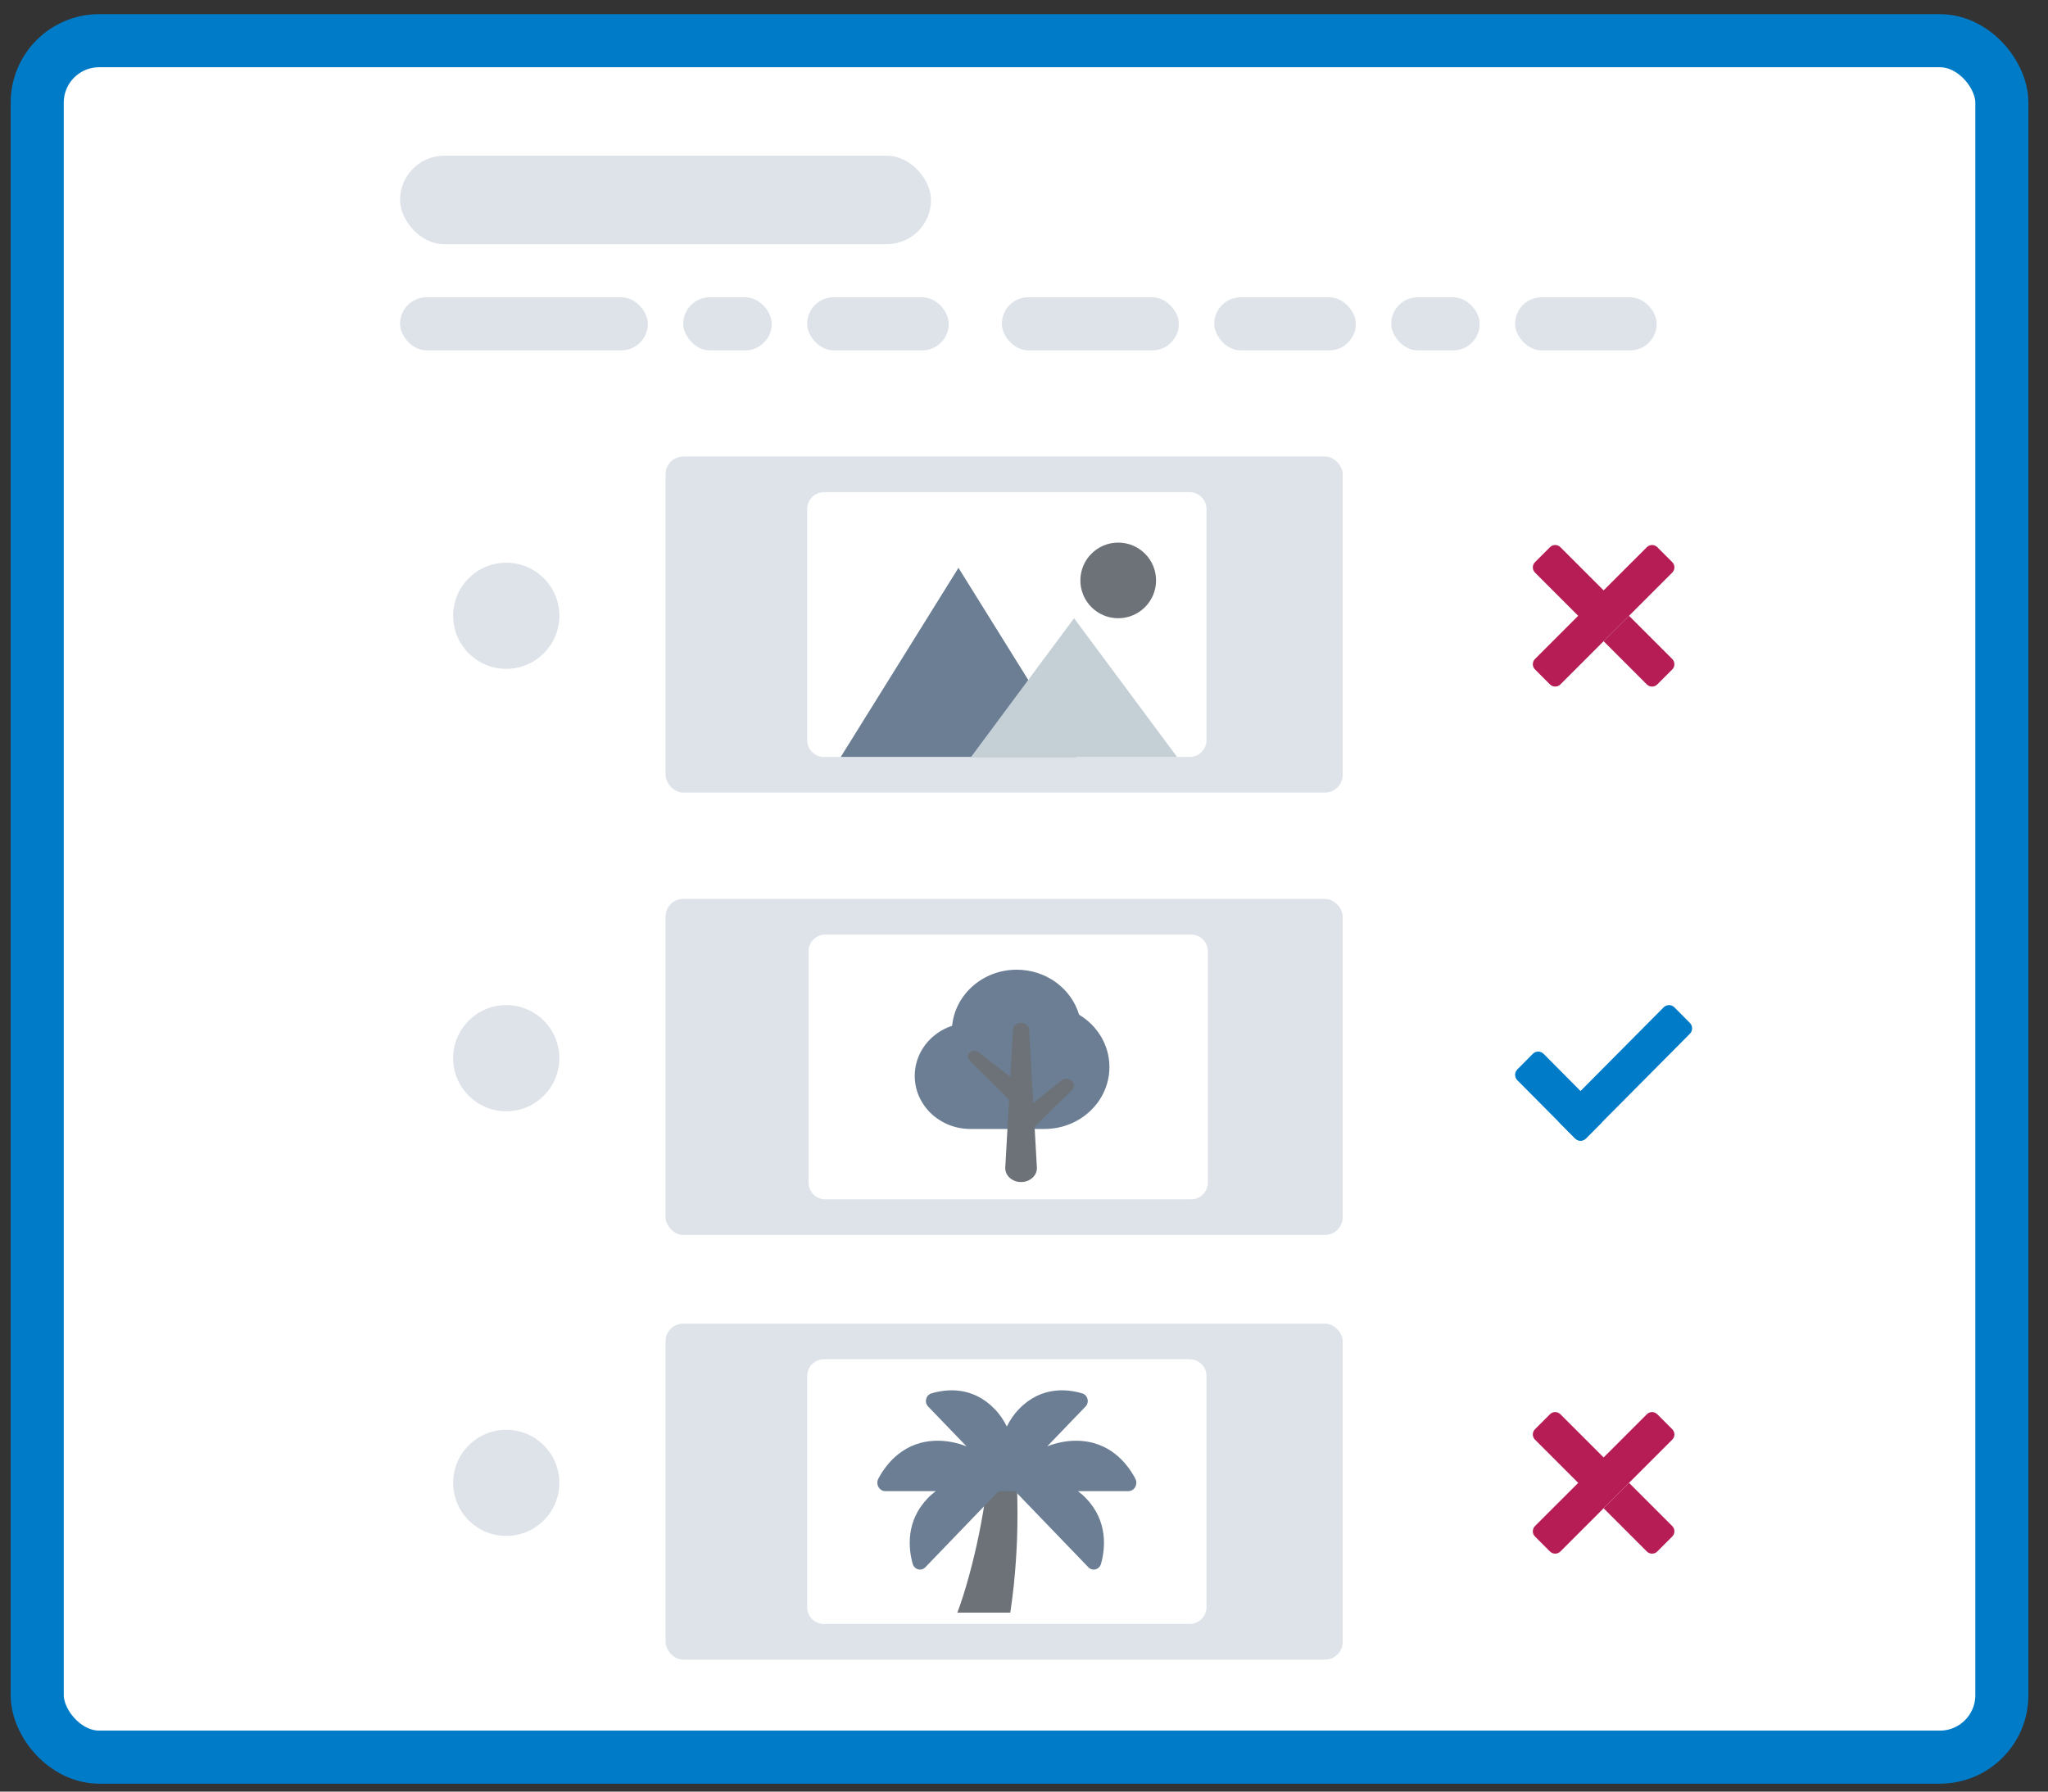 <svg width="104" height="91" viewBox="0 0 104 91" fill="none" xmlns="http://www.w3.org/2000/svg">
<rect x="0" y="0" width="104" height="91" fill="#333333" stroke="none"/>
<rect x="1.89" y="2.067" width="99.767" height="87.183" rx="3.146" fill="white" stroke="#007BC7" stroke-width="2.696"/>
<rect x="20.315" y="7.909" width="26.964" height="4.494" rx="2.247" fill="#DDE3E9"/>
<rect x="20.315" y="15.1" width="12.583" height="2.696" rx="1.348" fill="#DDE3E9"/>
<rect x="34.696" y="15.1" width="4.494" height="2.696" rx="1.348" fill="#DDE3E9"/>
<rect x="50.875" y="15.1" width="8.988" height="2.696" rx="1.348" fill="#DDE3E9"/>
<rect x="40.988" y="15.1" width="7.19" height="2.696" rx="1.348" fill="#DDE3E9"/>
<rect x="61.66" y="15.1" width="7.19" height="2.696" rx="1.348" fill="#DDE3E9"/>
<rect x="70.648" y="15.1" width="4.494" height="2.696" rx="1.348" fill="#DDE3E9"/>
<rect x="76.939" y="15.1" width="7.19" height="2.696" rx="1.348" fill="#DDE3E9"/>
<circle cx="25.708" cy="53.748" r="2.696" fill="#DDE3E9"/>
<circle cx="25.708" cy="31.277" r="2.696" fill="#DDE3E9"/>
<circle cx="25.708" cy="75.319" r="2.696" fill="#DDE3E9"/>
<path d="M79.987 57.824L77.053 54.869C76.902 54.717 76.902 54.47 77.053 54.318L77.838 53.527C77.989 53.375 78.234 53.375 78.386 53.527L81.32 56.482C81.471 56.635 81.471 56.881 81.32 57.034L80.535 57.824C80.384 57.977 80.139 57.977 79.987 57.824Z" fill="#007BC7"/>
<path d="M79.202 56.482L84.481 51.166C84.632 51.014 84.877 51.014 85.029 51.166L85.814 51.957C85.965 52.109 85.965 52.356 85.814 52.508L80.535 57.824C80.384 57.977 80.139 57.977 79.987 57.824L79.202 57.034C79.051 56.881 79.051 56.635 79.202 56.482Z" fill="#007BC7"/>
<path d="M84.919 73.124C85.066 72.978 85.066 72.74 84.919 72.594L84.159 71.834C84.013 71.687 83.775 71.687 83.629 71.834L81.434 74.028L79.239 71.834C79.093 71.687 78.856 71.687 78.709 71.834L77.949 72.594C77.802 72.74 77.802 72.978 77.949 73.124L80.143 75.319L77.949 77.513C77.802 77.66 77.802 77.897 77.949 78.044L78.709 78.804C78.856 78.951 79.093 78.951 79.239 78.804L84.919 73.124Z" fill="#B51D54"/>
<path d="M81.434 76.61L83.628 78.805C83.775 78.951 84.012 78.951 84.159 78.805L84.919 78.044C85.065 77.898 85.065 77.66 84.919 77.514L82.724 75.319L81.434 76.61Z" fill="#B51D54"/>
<path d="M84.919 29.083C85.066 28.937 85.066 28.699 84.919 28.553L84.159 27.793C84.013 27.646 83.775 27.646 83.629 27.793L81.434 29.987L79.239 27.793C79.093 27.646 78.856 27.646 78.709 27.793L77.949 28.553C77.802 28.699 77.802 28.937 77.949 29.083L80.143 31.278L77.949 33.472C77.802 33.619 77.802 33.856 77.949 34.003L78.709 34.763C78.856 34.91 79.093 34.91 79.239 34.763L84.919 29.083Z" fill="#B51D54"/>
<path d="M81.434 32.569L83.628 34.764C83.775 34.91 84.012 34.91 84.159 34.764L84.919 34.003C85.065 33.857 85.065 33.62 84.919 33.473L82.724 31.278L81.434 32.569Z" fill="#B51D54"/>
<rect x="33.798" y="23.189" width="34.386" height="17.067" rx="0.899" fill="#DDE3E9"/>
<path fill-rule="evenodd" clip-rule="evenodd" d="M51.235 36.094C51.234 36.097 51.233 36.099 51.231 36.102C51.233 36.1 51.235 36.089 51.235 36.094Z" fill="#C5CFD6"/>
<path fill-rule="evenodd" clip-rule="evenodd" d="M51.232 36.098C51.232 36.099 51.231 36.1 51.231 36.101C51.231 36.098 51.236 36.09 51.232 36.098Z" fill="#C5CFD6"/>
<path fill-rule="evenodd" clip-rule="evenodd" d="M51.248 36.062C51.245 36.07 51.241 36.078 51.237 36.087C51.239 36.083 51.241 36.079 51.242 36.075C51.198 36.187 51.226 36.114 51.248 36.062Z" fill="#C5CFD6"/>
<path fill-rule="evenodd" clip-rule="evenodd" d="M51.238 36.086C51.236 36.09 51.235 36.094 51.233 36.098C51.221 36.122 51.238 36.086 51.238 36.086Z" fill="#C5CFD6"/>
<path fill-rule="evenodd" clip-rule="evenodd" d="M51.232 36.101C51.229 36.107 51.245 36.08 51.232 36.101V36.101Z" fill="#C5CFD6"/>
<path fill-rule="evenodd" clip-rule="evenodd" d="M51.231 36.098L51.233 36.097C51.232 36.097 51.232 36.098 51.231 36.098Z" fill="#C5CFD6"/>
<path d="M60.414 24.999H41.842C41.371 24.999 40.988 25.381 40.988 25.853V37.593C40.988 38.065 41.371 38.447 41.842 38.447H60.414C60.885 38.447 61.267 38.065 61.267 37.593V25.853C61.267 25.381 60.885 24.999 60.414 24.999Z" fill="white"/>
<path fill-rule="evenodd" clip-rule="evenodd" d="M48.672 28.841L42.695 38.447H54.649L48.672 28.841Z" fill="#6B7E94"/>
<path fill-rule="evenodd" clip-rule="evenodd" d="M54.542 31.402L49.312 38.447H59.772L54.542 31.402Z" fill="#C5CFD6"/>
<path d="M56.785 31.402C57.846 31.402 58.706 30.542 58.706 29.481C58.706 28.42 57.846 27.56 56.785 27.56C55.723 27.56 54.863 28.42 54.863 29.481C54.863 30.542 55.723 31.402 56.785 31.402Z" fill="#6C7277"/>
<rect x="33.798" y="67.23" width="34.386" height="17.067" rx="0.899" fill="#DDE3E9"/>
<path fill-rule="evenodd" clip-rule="evenodd" d="M47.571 80.135C47.57 80.138 47.569 80.14 47.567 80.144C47.569 80.141 47.571 80.13 47.571 80.135Z" fill="#C5CFD6"/>
<path fill-rule="evenodd" clip-rule="evenodd" d="M47.568 80.139C47.568 80.14 47.567 80.141 47.567 80.142C47.567 80.139 47.572 80.131 47.568 80.139Z" fill="#C5CFD6"/>
<path fill-rule="evenodd" clip-rule="evenodd" d="M47.584 80.103C47.581 80.111 47.577 80.119 47.573 80.128C47.575 80.124 47.577 80.12 47.578 80.116C47.534 80.228 47.562 80.155 47.584 80.103Z" fill="#C5CFD6"/>
<path fill-rule="evenodd" clip-rule="evenodd" d="M47.573 80.127C47.571 80.131 47.57 80.135 47.568 80.139C47.555 80.163 47.573 80.127 47.573 80.127Z" fill="#C5CFD6"/>
<path fill-rule="evenodd" clip-rule="evenodd" d="M47.566 80.142C47.563 80.148 47.579 80.121 47.566 80.142V80.142Z" fill="#C5CFD6"/>
<path fill-rule="evenodd" clip-rule="evenodd" d="M47.567 80.139L47.569 80.138C47.568 80.138 47.568 80.139 47.567 80.139Z" fill="#C5CFD6"/>
<rect x="33.798" y="45.658" width="34.386" height="17.067" rx="0.899" fill="#DDE3E9"/>
<path fill-rule="evenodd" clip-rule="evenodd" d="M47.641 58.565C47.64 58.567 47.639 58.57 47.638 58.573C47.639 58.571 47.641 58.56 47.641 58.565Z" fill="#C5CFD6"/>
<path fill-rule="evenodd" clip-rule="evenodd" d="M47.638 58.568C47.638 58.568 47.638 58.569 47.638 58.571C47.638 58.568 47.642 58.56 47.638 58.568Z" fill="#C5CFD6"/>
<path fill-rule="evenodd" clip-rule="evenodd" d="M47.653 58.531C47.65 58.54 47.646 58.548 47.643 58.557C47.644 58.552 47.646 58.549 47.648 58.545C47.603 58.657 47.631 58.584 47.653 58.531Z" fill="#C5CFD6"/>
<path fill-rule="evenodd" clip-rule="evenodd" d="M47.643 58.556C47.642 58.559 47.64 58.564 47.638 58.568C47.626 58.592 47.643 58.556 47.643 58.556Z" fill="#C5CFD6"/>
<path fill-rule="evenodd" clip-rule="evenodd" d="M47.636 58.572C47.633 58.577 47.649 58.55 47.636 58.572V58.572Z" fill="#C5CFD6"/>
<path fill-rule="evenodd" clip-rule="evenodd" d="M47.638 58.568L47.639 58.566C47.638 58.567 47.638 58.568 47.638 58.568Z" fill="#C5CFD6"/>
<path d="M60.484 47.469H41.913C41.441 47.469 41.059 47.851 41.059 48.323V60.063C41.059 60.535 41.441 60.917 41.913 60.917H60.484C60.956 60.917 61.338 60.535 61.338 60.063V48.323C61.338 47.851 60.956 47.469 60.484 47.469Z" fill="white"/>
<path d="M54.797 51.538C54.404 50.22 53.136 49.254 51.63 49.254C49.915 49.254 48.508 50.504 48.35 52.101C47.245 52.468 46.451 53.468 46.451 54.647C46.451 56.136 47.716 57.343 49.276 57.343H53.042C54.862 57.343 56.338 55.935 56.338 54.197C56.338 53.077 55.722 52.095 54.797 51.538Z" fill="#6B7E94"/>
<path d="M54.439 54.906C54.294 54.767 54.05 54.758 53.892 54.885L52.47 56.034L52.26 52.292C52.249 52.11 52.083 51.96 51.871 51.951C51.646 51.941 51.454 52.094 51.442 52.292L51.307 54.699L49.692 53.448C49.569 53.353 49.383 53.351 49.258 53.448C49.123 53.553 49.11 53.735 49.229 53.854L51.242 55.862L51.049 59.298C51.048 59.321 51.048 59.345 51.049 59.368C51.071 59.758 51.448 60.057 51.891 60.038C52.334 60.019 52.675 59.688 52.654 59.298L52.537 57.219L54.441 55.363C54.572 55.234 54.575 55.035 54.439 54.906Z" fill="#6C7277"/>
<path d="M60.414 69.04H41.842C41.371 69.04 40.988 69.422 40.988 69.894V81.635C40.988 82.106 41.371 82.488 41.842 82.488H60.414C60.885 82.488 61.267 82.106 61.267 81.635V69.894C61.267 69.422 60.885 69.04 60.414 69.04Z" fill="white"/>
<path d="M51.287 75.17H50.603L50.099 75.674C49.991 76.435 49.863 77.19 49.712 77.938C49.562 78.663 49.391 79.38 49.197 80.086C49.026 80.704 48.827 81.353 48.616 81.911H51.302C51.376 81.439 51.431 80.982 51.483 80.509C51.564 79.726 51.617 78.946 51.647 78.167C51.678 77.285 51.673 76.406 51.646 75.529L51.287 75.17Z" fill="#6C7277"/>
<path d="M57.652 75.102C57.249 74.343 56.35 73.179 54.639 73.179C54.117 73.179 53.629 73.29 53.179 73.463L55.126 71.441C55.334 71.225 55.241 70.859 54.957 70.774C54.209 70.55 52.875 70.397 51.746 71.57C51.472 71.853 51.276 72.154 51.128 72.457C50.981 72.154 50.784 71.853 50.511 71.57C49.382 70.397 48.049 70.55 47.301 70.774C47.017 70.859 46.923 71.224 47.132 71.441L49.079 73.463C48.629 73.29 48.141 73.179 47.619 73.179C45.908 73.179 45.009 74.344 44.606 75.102C44.453 75.389 44.648 75.74 44.964 75.74H47.52C47.382 75.844 47.245 75.959 47.114 76.096C45.984 77.269 46.132 78.653 46.347 79.431C46.429 79.725 46.781 79.823 46.99 79.606L50.712 75.74H51.546L55.269 79.606C55.478 79.823 55.83 79.725 55.911 79.431C56.127 78.654 56.274 77.269 55.145 76.096C55.013 75.959 54.876 75.844 54.738 75.74H57.294C57.61 75.74 57.805 75.389 57.652 75.102Z" fill="#6B7E94"/>
</svg>
